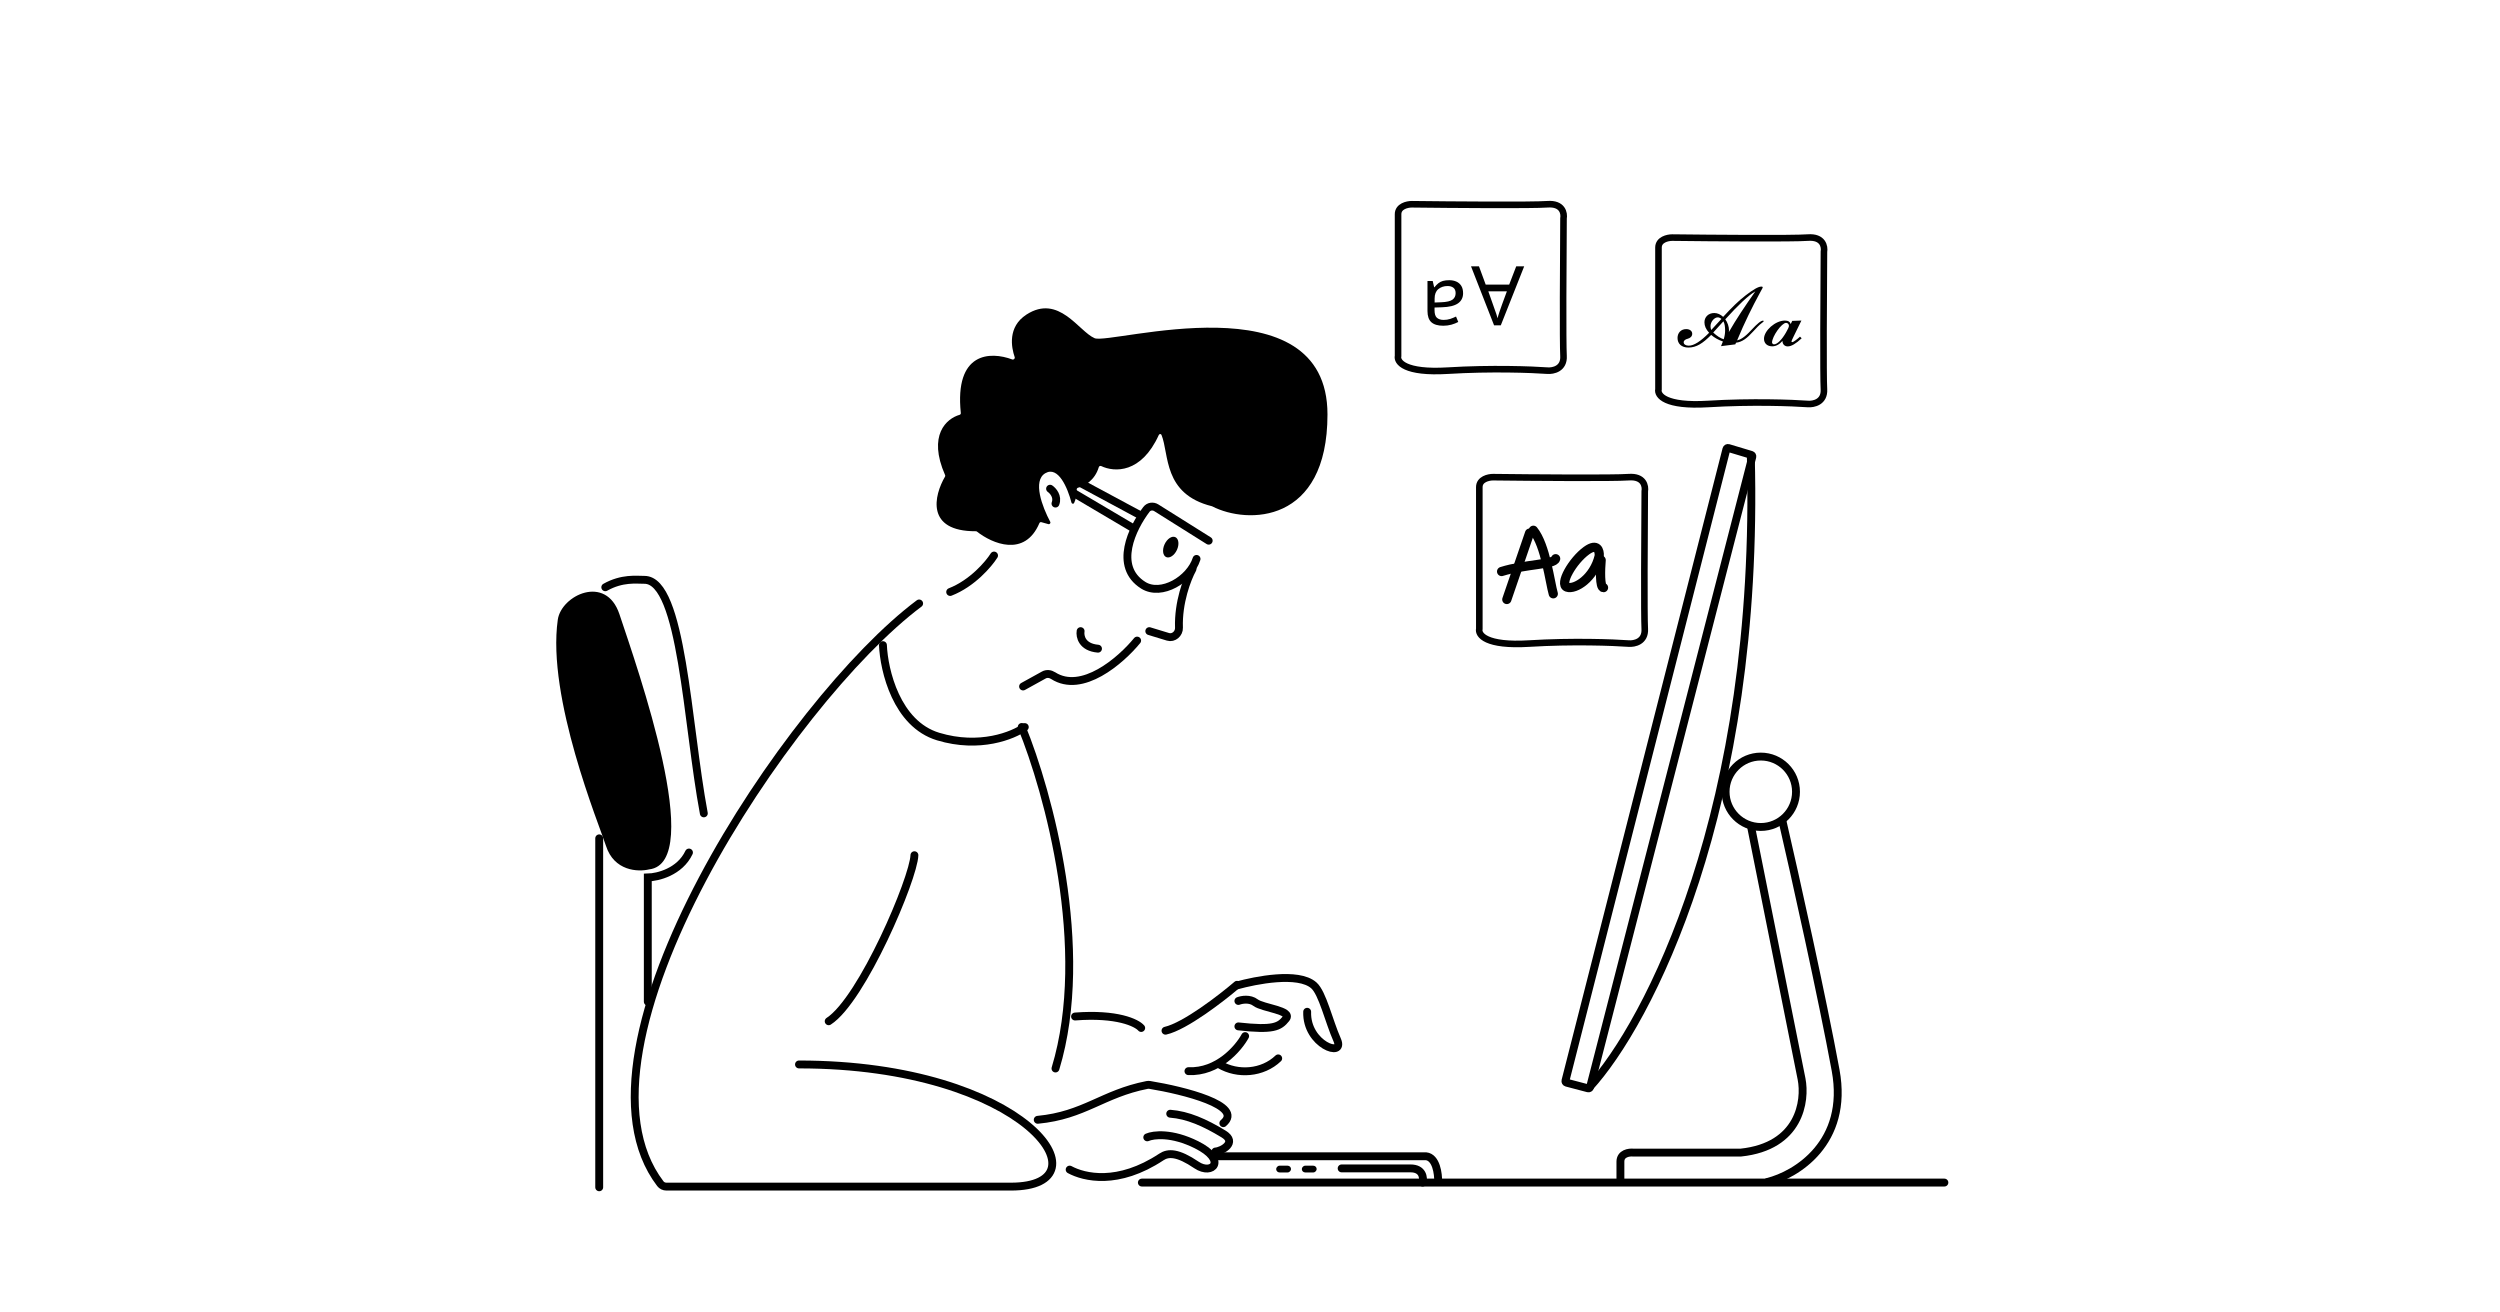 <svg width="1200" height="630" viewBox="0 0 1200 630" fill="none" xmlns="http://www.w3.org/2000/svg">
<path d="M580.17 259.53L555.007 243.73C553.447 242.751 551.401 243.031 550.288 244.498C543.543 253.381 534.428 271.899 548.744 280.913C557.491 286.421 571.207 278.105 574.338 268.278" stroke="black" stroke-width="3.783" stroke-linecap="round"/>
<path d="M547.773 247.543L513.432 229.077" stroke="black" stroke-width="3.783" stroke-linecap="round"/>
<path d="M544.211 253.698L515.701 236.852" stroke="black" stroke-width="3.783" stroke-linecap="round"/>
<path d="M572.395 273.138C569.807 277.851 565.48 289.206 565.909 301.317C566.009 304.147 563.339 306.498 560.631 305.674L551.66 302.944" stroke="black" stroke-width="3.783" stroke-linecap="round"/>
<path d="M545.828 307.479C537.924 317.128 519.345 333.198 505.506 324.302C504.169 323.442 502.461 323.217 501.071 323.986L491.076 329.51" stroke="black" stroke-width="3.783" stroke-linecap="round"/>
<path d="M477.145 266.657C474.553 270.761 466.712 280.005 456.086 284.152" stroke="black" stroke-width="3.783" stroke-linecap="round"/>
<ellipse cx="3.257" cy="5.265" rx="3.257" ry="5.265" transform="matrix(-0.908 -0.419 -0.419 0.908 567.123 259.197)" fill="black"/>
<path d="M516.811 235.067C517.074 237.334 516.348 239.72 515.585 241.401C515.307 242.015 514.473 241.89 514.302 241.238C512.446 234.139 507.966 223.557 501.769 227.132C495.533 230.73 500.284 243.298 504.108 250.46C504.428 251.058 503.873 251.763 503.22 251.582L499.832 250.64C499.459 250.537 499.065 250.744 498.914 251.1C491.849 267.743 476.174 260.889 468.931 255.161C468.794 255.052 468.618 254.996 468.443 254.996C444.181 255.117 448.332 237.795 453.62 228.764C453.746 228.55 453.756 228.285 453.656 228.058C445.177 208.804 454.367 200.892 460.614 199.113C460.986 199.008 461.236 198.637 461.196 198.252C458.127 168.945 475.291 168.567 485.906 172.549C486.569 172.798 487.285 172.081 487.052 171.412C485.454 166.83 483.548 156.907 492.697 150.998C508.248 140.954 517.783 159.097 525.419 162.337C533.055 165.576 637.191 133.502 637.191 198.946C637.192 251.558 598.757 251.754 581.869 243.048C581.816 243.02 581.759 242.999 581.701 242.985C558.108 237.113 561.286 217.96 557.51 208.748C557.272 208.168 556.486 208.216 556.227 208.787C547.799 227.358 534.896 226.731 528.583 223.713C528.126 223.495 527.571 223.743 527.427 224.228C525.518 230.642 520.463 233.358 517.473 234.099C517.044 234.206 516.76 234.628 516.811 235.067Z" fill="black"/>
<path d="M504.035 234.584C505.439 235.556 507.923 238.343 506.627 241.712" stroke="black" stroke-width="3.783" stroke-linecap="round"/>
<path d="M441.183 289.66C378.79 336.294 267.549 503.291 316.955 568.163C317.643 569.066 318.73 569.577 319.865 569.577H485.244C533.193 569.577 492.372 510.937 383.515 510.937" stroke="black" stroke-width="3.783" stroke-linecap="round"/>
<path d="M438.916 410.504C438.592 421.519 413.84 479.835 397.771 490.203" stroke="black" stroke-width="3.783" stroke-linecap="round"/>
<path d="M490.429 348.948C503.064 379.726 523.993 455.602 506.628 512.881" stroke="black" stroke-width="3.783" stroke-linecap="round"/>
<path d="M513.431 561.408C520.327 565.148 536.558 569.166 557.492 555.323C560.732 553.18 565.267 553.055 574.338 559.21C581.893 564.337 589.242 556.943 574.339 549.491C562.416 543.53 553.604 544.632 550.688 545.927" stroke="black" stroke-width="3.783" stroke-linecap="round"/>
<path d="M498.106 537.504C520.509 535.377 529.172 525.019 550.583 520.784C551.012 520.699 551.45 520.69 551.882 520.761C568.213 523.44 597.176 530.682 587.2 539.123" stroke="black" stroke-width="3.783" stroke-linecap="round"/>
<path d="M548.097 567.633H933.307" stroke="black" stroke-width="3.783" stroke-linecap="round"/>
<path d="M690.313 567.31C690.421 563.422 689.406 555.517 684.481 554.999H583.732" stroke="black" stroke-width="3.783" stroke-linecap="round"/>
<path d="M682.866 567.633C683.406 565.365 682.995 560.83 677.034 560.83C671.073 560.83 652.52 560.83 643.988 560.83" stroke="black" stroke-width="3.783" stroke-linecap="round"/>
<rect width="7.128" height="3.24" rx="1.62" transform="matrix(-1 0 0 1 632 559.534)" fill="black"/>
<rect width="7.128" height="3.24" rx="1.62" transform="matrix(-1 0 0 1 619.689 559.534)" fill="black"/>
<path d="M597.666 497.33C594.464 503.2 584.539 514.783 570.452 514.152" stroke="black" stroke-width="3.783" stroke-linecap="round"/>
<path d="M613.539 508.021C606.059 515.196 594.1 516.12 585.353 510.937" stroke="black" stroke-width="3.783" stroke-linecap="round"/>
<path d="M594.426 480.466C596.021 479.847 599.903 479.139 602.668 481.262C606.125 483.915 620.483 484.976 617.293 488.956C614.102 492.936 611.177 494.528 594.426 492.67" stroke="black" stroke-width="3.783" stroke-linecap="round"/>
<path d="M593.884 472.973C602.422 470.615 623.157 466.345 630.638 472.974C634.842 476.698 637.827 490.137 641.82 499.115C645.814 508.093 626.911 501.491 627.443 485.648" stroke="black" stroke-width="3.783" stroke-linecap="round"/>
<path d="M593.777 472.708C586.235 479.166 568.806 492.615 559.436 494.738" stroke="black" stroke-width="3.783" stroke-linecap="round"/>
<path d="M547.773 493.434C545.614 490.95 536.24 486.371 516.024 487.926" stroke="black" stroke-width="3.783" stroke-linecap="round"/>
<path d="M583.41 552.73C586.65 552.514 593.944 548.342 587.298 544.307C578.226 538.799 570.127 535.235 561.703 534.587" stroke="black" stroke-width="3.783" stroke-linecap="round"/>
<path d="M518.692 302.943C518.275 305.47 519.359 310.693 527.039 311.367" stroke="black" stroke-width="3.783" stroke-linecap="round"/>
<path d="M287.619 569.901V402.404" stroke="black" stroke-width="3.783" stroke-linecap="round"/>
<path d="M310.944 480.807V421.195C315.696 421.087 326.301 418.539 330.707 409.208" stroke="black" stroke-width="3.783" stroke-linecap="round"/>
<path d="M337.836 390.418C329.736 347.329 327.469 278.322 309.326 278.321C305.438 278.321 298.635 277.349 290.535 281.885" stroke="black" stroke-width="3.783" stroke-linecap="round"/>
<path d="M311.591 417.308C338.805 414.068 306.131 321.228 297.336 294.844C290.856 275.406 269.415 285.773 267.743 297.436C262.378 334.834 287.732 396.179 290.856 405.969C294.744 418.15 306.299 418.604 311.591 417.308Z" fill="black"/>
<path d="M828.679 215.586L751.416 518.764C751.313 519.167 751.554 519.577 751.956 519.683L762.297 522.407C762.702 522.514 763.117 522.27 763.222 521.864L841.115 219.256C841.216 218.863 840.989 218.46 840.6 218.343L829.629 215.048C829.217 214.924 828.785 215.169 828.679 215.586Z" stroke="black" stroke-width="3.783" stroke-linecap="round"/>
<path d="M762.895 521.953C790.793 491.504 844.853 388.725 840.389 218.709" stroke="black" stroke-width="3.783" stroke-linecap="round"/>
<circle cx="845.183" cy="380.051" r="16.899" stroke="black" stroke-width="3.783"/>
<path d="M840.524 396.897L864.745 517.882C866.815 528.43 863.876 550.269 835.555 553.247H784.007C781.937 553.04 777.797 553.619 777.797 557.59V566.014" stroke="black" stroke-width="3.783" stroke-linecap="round"/>
<path d="M848.424 567.31C861.988 563.99 887.515 548.635 881.102 513.775C874.69 478.915 861.512 419.711 855.551 393.981" stroke="black" stroke-width="3.783" stroke-linecap="round"/>
<path d="M423.811 309.662C424.315 321.766 430.317 347.487 450.288 353.539C470.26 359.591 486.349 353.035 491.896 349" stroke="black" stroke-width="3.783" stroke-linecap="round"/>
<path d="M671.073 170.857V102.821C671.073 98.998 675.472 98.042 677.672 98.042C696.33 98.27 735.468 98.588 742.75 98.042C750.031 97.496 750.941 102.366 750.486 104.869C750.335 124.286 750.122 164.668 750.486 170.857C750.85 177.046 745.48 178.138 742.75 177.911C735.468 177.38 715.717 176.637 694.965 177.911C674.213 179.185 670.39 173.739 671.073 170.857Z" stroke="black" stroke-width="3.163"/>
<path d="M796.073 186.857V118.821C796.073 114.998 800.472 114.042 802.672 114.042C821.33 114.27 860.468 114.588 867.75 114.042C875.031 113.496 875.941 118.366 875.486 120.869C875.335 140.286 875.122 180.668 875.486 186.857C875.85 193.046 870.48 194.138 867.75 193.911C860.468 193.38 840.717 192.637 819.965 193.911C799.213 195.185 795.39 189.739 796.073 186.857Z" stroke="black" stroke-width="3.163"/>
<path d="M710.073 301.857V233.821C710.073 229.998 714.472 229.042 716.672 229.042C735.33 229.27 774.468 229.588 781.75 229.042C789.031 228.496 789.941 233.366 789.486 235.869C789.335 255.286 789.122 295.668 789.486 301.857C789.85 308.046 784.48 309.138 781.75 308.911C774.468 308.38 754.717 307.637 733.965 308.911C713.213 310.185 709.39 304.739 710.073 301.857Z" stroke="black" stroke-width="3.163"/>
<path d="M734.194 255.893L723.271 287.749" stroke="black" stroke-width="4.429" stroke-linecap="round"/>
<path d="M736.014 254.528C741.93 261.809 743.978 279.558 745.571 285.019" stroke="black" stroke-width="4.429" stroke-linecap="round"/>
<path d="M720.768 274.324C732.372 270.684 745.98 271.093 746.708 268.181" stroke="black" stroke-width="4.429" stroke-linecap="round"/>
<path d="M768.551 268.863C768.172 273.262 767.869 282.061 769.689 282.061" stroke="black" stroke-width="4.429" stroke-linecap="round"/>
<path d="M761.496 264.312C766.776 260.49 767.792 264.388 767.64 266.815C765.137 277.51 756.035 283.199 752.167 281.833C748.299 280.468 754.898 269.091 761.496 264.312Z" stroke="black" stroke-width="4.429" stroke-linecap="round"/>
<path d="M810.451 166.827C807.103 166.827 805.212 164.976 805.212 162.219C805.212 159.856 806.788 157.965 809.387 157.965C811.12 157.965 812.263 158.91 812.263 160.21C812.263 161.47 811.317 162.298 810.057 162.613C809.112 162.849 808.166 163.361 808.166 164.306C808.166 165.291 809.19 165.921 810.608 165.921C813.129 165.921 816.359 163.794 820.376 159.737C818.84 158.044 818.131 156.468 818.131 154.696C818.131 152.175 820.022 150.245 822.858 150.245C824.433 150.245 825.851 150.954 827.112 152.096C830.932 147.961 834.516 144.337 838.061 141.659C841.488 139.059 843.93 137.562 845.427 137.562C845.978 137.562 846.096 137.72 846.096 137.917C846.096 138.074 846.017 138.271 845.899 138.468L844.639 140.792C841.173 147.173 837.431 154.656 833.807 163.4C835.422 163.007 837.431 161.904 840.503 158.556C843.575 155.247 845.269 153.908 846.254 153.908C846.451 153.908 846.569 153.987 846.569 154.144C846.569 154.341 846.214 154.656 845.663 155.05C844.521 155.877 843.103 157.374 841.409 159.225C838.652 162.258 836.328 164.149 833.295 164.503L832.941 165.291L826.087 166.158L826.993 163.912C824.866 163.204 822.976 162.14 821.361 160.761C817.383 164.779 814.271 166.827 810.451 166.827ZM829.829 159.422C833.374 153.239 837.589 146.937 842.551 139.886C839.322 141.698 834.556 146.188 828.136 153.278C829.238 154.735 829.908 156.862 829.908 158.359C829.908 158.713 829.908 159.028 829.829 159.422ZM821.4 158.398L826.284 153.081C825.654 152.569 825.063 152.333 824.512 152.333C822.818 152.333 821.046 154.499 821.046 156.547C821.046 157.217 821.164 157.847 821.4 158.398ZM827.387 162.849C827.821 161.431 828.057 160.013 828.057 158.674C828.057 156.902 827.86 155.326 827.23 154.223L822.346 159.619C824.158 161.313 825.851 162.376 827.387 162.849ZM858.1 166.276C856.722 166.276 855.579 165.33 855.579 163.637C854.083 165.37 852.468 166.236 850.656 166.236C848.332 166.236 846.717 164.858 846.717 162.613C846.717 158.674 852.192 153.869 856.761 153.869C858.297 153.869 859.242 154.46 859.518 155.602L860.266 154.026L864.678 153.869L861.015 161.352C860.306 162.81 859.912 163.637 859.912 163.834C859.912 164.109 860.03 164.228 860.266 164.228C860.857 164.228 862.787 162.731 864.008 161.589L864.796 162.376C862.118 164.897 859.872 166.276 858.1 166.276ZM851.483 165.291C853.177 165.291 855.422 162.849 857.273 159.619C858.218 158.004 858.691 156.941 858.691 156.39C858.691 155.602 858.061 154.972 857.312 154.972C855.185 154.972 850.577 161.549 850.577 164.425C850.577 164.818 851.089 165.291 851.483 165.291Z" fill="black"/>
<path d="M692.753 156.354C690.206 156.354 688.302 155.79 687.042 154.661C685.807 153.532 685.19 151.733 685.19 149.265V134.888H687.711L688.381 137.882H688.538C689.168 137.094 689.799 136.451 690.429 135.952C691.059 135.453 691.781 135.085 692.595 134.849C693.435 134.613 694.446 134.495 695.628 134.495C696.915 134.495 698.057 134.718 699.055 135.164C700.052 135.611 700.84 136.293 701.418 137.212C701.996 138.131 702.284 139.313 702.284 140.757C702.284 142.858 701.457 144.486 699.803 145.641C698.149 146.77 695.602 147.387 692.162 147.492L688.578 147.611V148.871C688.578 150.63 688.958 151.851 689.72 152.534C690.508 153.217 691.584 153.558 692.95 153.558C694.052 153.558 695.103 153.4 696.101 153.085C697.098 152.744 698.031 152.363 698.897 151.943L699.961 154.543C699.042 155.042 697.952 155.475 696.691 155.842C695.457 156.184 694.144 156.354 692.753 156.354ZM691.729 145.09C694.381 144.985 696.206 144.565 697.203 143.829C698.201 143.094 698.7 142.057 698.7 140.718C698.7 139.536 698.346 138.67 697.637 138.118C696.928 137.567 695.996 137.291 694.84 137.291C693.081 137.291 691.597 137.79 690.389 138.788C689.208 139.759 688.617 141.269 688.617 143.317V145.208L691.729 145.09ZM717.155 156.158L706.087 127.838H709.908L713.137 136.621H724.402L727.789 127.838H731.61L720.385 156.158H717.155ZM718.849 152.77C718.967 152.179 719.242 151.116 719.754 149.659C720.267 148.162 721.409 144.893 723.299 139.851H714.398C716.643 146.153 717.903 149.777 718.258 150.801C718.612 151.825 718.809 152.495 718.849 152.77Z" fill="black"/>
</svg>
